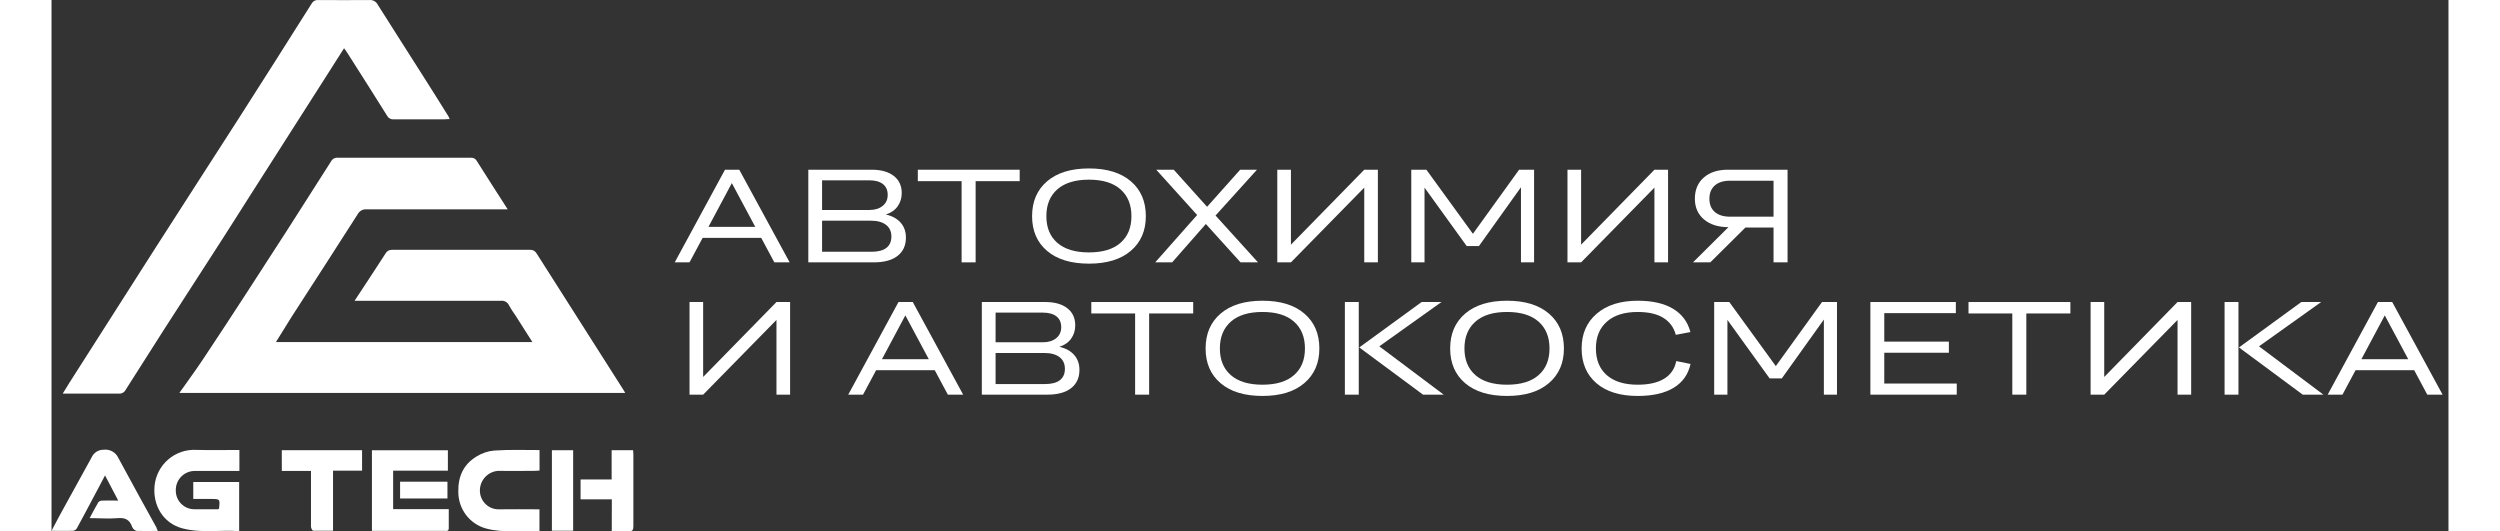 <?xml version="1.0" encoding="UTF-8" standalone="no"?>
<svg xmlns="http://www.w3.org/2000/svg" xmlns:xlink="http://www.w3.org/1999/xlink" width="400" height="85" viewBox="0 0 379 84" version="1.1" xml:space="preserve" style="fill-rule:evenodd;clip-rule:evenodd;stroke-linejoin:round;stroke-miterlimit:2;">
    <rect x="0" y="0" width="379" height="84" fill="#333333" stroke="none"/>
    <g transform="matrix(1,0,0,1,0,-1)">
        <path d="M20.216,63.127C21.528,61.263 22.787,59.562 23.959,57.799C26.254,54.361 28.51,50.903 30.765,47.439C33.02,43.974 35.175,40.638 37.369,37.227C39.645,33.675 41.911,30.12 44.169,26.563C44.264,26.363 44.417,26.197 44.608,26.086C44.799,25.975 45.019,25.924 45.239,25.942L66.291,25.942C66.486,25.922 66.682,25.962 66.854,26.055C67.025,26.15 67.165,26.294 67.254,26.469C68.822,28.961 70.418,31.433 72.128,34.1L49.831,34.1C49.544,34.073 49.257,34.132 49.004,34.269C48.751,34.406 48.545,34.615 48.41,34.87C44.977,40.273 41.496,45.602 38.042,50.971C37.188,52.322 36.373,53.672 35.478,55.091L76.039,55.091L73.393,50.937C73.016,50.414 72.668,49.871 72.35,49.309C72.241,49.052 72.049,48.84 71.804,48.705C71.56,48.57 71.278,48.522 71.003,48.567L47.912,48.567L50.221,45.055C51.09,43.704 51.965,42.414 52.813,41.077C52.913,40.891 53.065,40.737 53.25,40.636C53.436,40.534 53.646,40.488 53.856,40.503L75.635,40.503C75.844,40.483 76.054,40.524 76.241,40.621C76.427,40.718 76.581,40.867 76.685,41.05C81.277,48.281 85.875,55.507 90.48,62.729C90.547,62.83 90.601,62.938 90.709,63.127L20.216,63.127Z" style="fill:white;fill-rule:nonzero;"></path>
    </g>
    <g transform="matrix(1,0,0,1,0,-1)">
        <path d="M62.952,19.823C62.608,19.823 62.352,19.87 62.097,19.87L54.112,19.87C53.905,19.894 53.695,19.854 53.51,19.757C53.325,19.659 53.174,19.508 53.076,19.323C50.995,15.987 48.881,12.678 46.767,9.355C46.633,9.139 46.478,8.936 46.256,8.625L43.677,12.678C39.544,19.148 35.412,25.62 31.283,32.094C29.816,34.397 28.362,36.714 26.88,39.01C23.837,43.738 20.774,48.465 17.731,53.193C15.716,56.344 13.717,59.485 11.733,62.614C11.637,62.815 11.483,62.981 11.291,63.092C11.098,63.203 10.877,63.253 10.656,63.235L1.769,63.235C2.443,62.128 3.062,61.142 3.688,60.169C7.943,53.483 12.206,46.802 16.479,40.125C20.842,33.31 25.231,26.529 29.607,19.715C33.471,13.677 37.313,7.626 41.133,1.561C41.229,1.376 41.379,1.224 41.562,1.125C41.746,1.026 41.955,0.985 42.163,1.007C44.855,1.007 47.548,1.041 50.241,1.007C50.514,0.979 50.79,1.034 51.03,1.167C51.271,1.3 51.466,1.503 51.588,1.75C53.984,5.553 56.415,9.341 58.825,13.137C60.171,15.217 61.444,17.311 62.756,19.391C62.797,19.499 62.844,19.614 62.952,19.823Z" style="fill:white;fill-rule:nonzero;"></path>
    </g>
    <g transform="matrix(1,0,0,1,0,-1)">
        <path d="M29.706,72.15L29.706,75.465L22.658,75.465C22.258,75.463 21.862,75.541 21.493,75.696C21.123,75.85 20.789,76.077 20.508,76.363C20.228,76.649 20.007,76.988 19.86,77.361C19.712,77.734 19.64,78.132 19.649,78.533C19.642,78.928 19.714,79.319 19.862,79.685C20.009,80.05 20.228,80.382 20.506,80.661C20.784,80.939 21.115,81.159 21.479,81.307C21.843,81.455 22.233,81.527 22.626,81.52L26.314,81.52C26.358,81.52 26.395,81.476 26.439,81.464C26.483,81.451 26.489,81.42 26.489,81.401C26.653,79.894 26.653,79.894 25.17,79.894L22.413,79.894L22.413,77.21L29.668,77.21L29.668,84.98C26.653,84.766 23.644,85.333 20.685,84.539C17.588,83.707 16.012,80.852 16.288,77.859C16.435,76.232 17.207,74.726 18.44,73.659C19.672,72.591 21.27,72.046 22.896,72.137C25.114,72.194 27.369,72.15 29.706,72.15Z" style="fill:white;fill-rule:nonzero;"></path>
    </g>
    <g transform="matrix(1,0,0,1,0,-1)">
        <path d="M62.671,72.194L62.671,75.42L54.015,75.42L54.015,81.508L62.81,81.508L62.81,84.507C62.81,85.049 62.433,84.942 62.125,84.942L50.661,84.942L50.661,72.194L62.671,72.194Z" style="fill:white;fill-rule:nonzero;"></path>
    </g>
    <g transform="matrix(1,0,0,1,0,-1)">
        <path d="M16.81,84.948C15.61,84.948 14.536,84.986 13.468,84.948C13.307,84.907 13.159,84.829 13.034,84.72C12.91,84.61 12.813,84.473 12.752,84.318C12.368,83.203 11.69,82.825 10.503,82.926C9.064,83.052 7.613,82.926 6.03,82.926C6.527,81.999 6.935,81.186 7.406,80.405C7.487,80.32 7.584,80.254 7.693,80.211C7.801,80.167 7.918,80.147 8.034,80.153C8.826,80.121 9.617,80.153 10.547,80.153L8.461,76.17C7.833,77.431 7.205,78.496 6.652,79.592C5.773,81.243 4.906,82.9 4.001,84.539C3.934,84.648 3.842,84.74 3.733,84.808C3.624,84.875 3.501,84.917 3.373,84.93C2.299,84.967 1.219,84.93 0,84.93C0.459,84.06 0.867,83.272 1.288,82.497C2.952,79.453 4.636,76.422 6.313,73.372C6.47,72.993 6.738,72.67 7.081,72.445C7.423,72.221 7.826,72.105 8.235,72.112C8.704,72.05 9.18,72.139 9.595,72.365C10.011,72.592 10.344,72.944 10.547,73.372C12.525,77.071 14.567,80.733 16.59,84.413C16.621,84.545 16.678,84.684 16.81,84.948Z" style="fill:white;fill-rule:nonzero;"></path>
    </g>
    <g transform="matrix(1,0,0,1,0,-1)">
        <path d="M77.163,72.162L77.163,75.401C76.912,75.401 76.673,75.446 76.434,75.446C74.55,75.446 72.621,75.496 70.718,75.446C69.93,75.474 69.183,75.803 68.629,76.365C68.074,76.927 67.754,77.68 67.734,78.47C67.72,78.87 67.786,79.267 67.929,79.64C68.073,80.013 68.29,80.353 68.567,80.639C68.845,80.925 69.178,81.152 69.545,81.306C69.913,81.459 70.307,81.537 70.705,81.533C72.835,81.495 74.964,81.533 77.15,81.533L77.15,84.999C74.28,84.822 71.434,85.326 68.658,84.551C67.413,84.199 66.316,83.449 65.534,82.416C64.752,81.382 64.327,80.121 64.323,78.823C64.254,76.353 65.134,74.412 67.244,73.152C68.072,72.64 69.008,72.329 69.977,72.244C72.345,72.074 74.732,72.162 77.163,72.162Z" style="fill:white;fill-rule:nonzero;"></path>
    </g>
    <g transform="matrix(1,0,0,1,0,-1)">
        <path d="M36.408,72.188L49.103,72.188L49.103,75.42L44.511,75.42L44.511,84.917L41.37,84.917C41.239,84.917 41.025,84.495 41.025,84.287L41.025,75.465L36.414,75.465L36.408,72.188Z" style="fill:white;fill-rule:nonzero;"></path>
    </g>
    <g transform="matrix(1,0,0,1,0,-1)">
        <path d="M88.595,79.958L83.652,79.958L83.652,76.807L88.564,76.807L88.564,72.188L91.956,72.188C91.956,72.402 92,72.597 92,72.818L92,84.211C92,84.784 91.881,85.024 91.259,84.986C90.392,84.929 89.512,84.986 88.583,84.986L88.595,79.958Z" style="fill:white;fill-rule:nonzero;"></path>
    </g>
    <g transform="matrix(1,0,0,1,0,-1)">
        <rect x="79.117" y="72.188" width="3.361" height="12.729" style="fill:white;fill-rule:nonzero;"></rect>
    </g>
    <g transform="matrix(1,0,0,1,0,-1)">
        <rect x="55.115" y="77.166" width="7.488" height="2.653" style="fill:white;fill-rule:nonzero;"></rect>
    </g>
    <g transform="matrix(0.801,0,0,0.801,16.189,-9.171)">
        <path d="M122.472,63.239L119.883,58.406L108.318,58.406L105.729,63.239L102.809,63.239L112.73,44.953L115.548,44.953L125.494,63.239L122.472,63.239ZM109.465,56.238L118.71,56.238L114.081,47.593L109.465,56.238Z" style="fill:white;fill-rule:nonzero;"></path>
        <path d="M129.18,63.239L129.18,44.953L141.715,44.953C143.551,44.953 144.994,45.359 146.044,46.171C147.094,46.983 147.619,48.111 147.619,49.556C147.619,50.551 147.349,51.427 146.809,52.183C146.269,52.94 145.493,53.475 144.482,53.79C145.757,54.087 146.737,54.629 147.421,55.416C148.105,56.202 148.447,57.182 148.447,58.355C148.447,59.894 147.901,61.092 146.809,61.951C145.716,62.81 144.15,63.239 142.11,63.239L129.18,63.239ZM141.217,47.044L131.896,47.044L131.896,52.897L141.268,52.897C142.331,52.897 143.194,52.629 143.857,52.094C144.52,51.558 144.851,50.836 144.851,49.926C144.851,48.991 144.537,48.277 143.908,47.784C143.279,47.291 142.382,47.044 141.217,47.044ZM141.536,55.014L131.896,55.014L131.896,61.148L141.638,61.148C142.964,61.148 143.952,60.888 144.603,60.37C145.253,59.851 145.578,59.112 145.578,58.151C145.578,57.139 145.221,56.364 144.507,55.824C143.793,55.284 142.803,55.014 141.536,55.014Z" style="fill:white;fill-rule:nonzero;"></path>
        <path d="M159.439,63.239L159.439,47.21L150.794,47.21L150.794,44.953L170.903,44.953L170.903,47.21L162.207,47.21L162.207,63.239L159.439,63.239Z" style="fill:white;fill-rule:nonzero;"></path>
        <path d="M184.586,63.494C181.041,63.494 178.282,62.654 176.31,60.975C174.338,59.297 173.352,57.012 173.352,54.121C173.352,51.223 174.34,48.927 176.316,47.235C178.293,45.544 181.049,44.698 184.586,44.698C188.114,44.698 190.866,45.542 192.843,47.229C194.819,48.917 195.807,51.214 195.807,54.121C195.807,56.995 194.819,59.275 192.843,60.963C190.866,62.65 188.114,63.494 184.586,63.494ZM184.586,61.275C187.298,61.275 189.372,60.644 190.809,59.382C192.245,58.119 192.964,56.366 192.964,54.121C192.964,51.869 192.245,50.105 190.809,48.829C189.372,47.554 187.298,46.917 184.586,46.917C181.857,46.917 179.772,47.554 178.331,48.829C176.89,50.105 176.17,51.869 176.17,54.121C176.17,56.366 176.89,58.119 178.331,59.382C179.772,60.644 181.857,61.275 184.586,61.275Z" style="fill:white;fill-rule:nonzero;"></path>
        <path d="M200.997,63.239L197.656,63.239L205.932,53.892L197.861,44.953L201.316,44.953L207.896,52.272L214.425,44.953L217.741,44.953L209.567,53.994L217.945,63.239L214.502,63.239L207.654,55.664L200.997,63.239Z" style="fill:white;fill-rule:nonzero;"></path>
        <path d="M221.757,63.239L221.757,44.953L224.448,44.953L224.448,59.745L238.921,44.953L241.612,44.953L241.612,63.239L238.921,63.239L238.921,48.485L224.448,63.239L221.757,63.239Z" style="fill:white;fill-rule:nonzero;"></path>
        <path d="M248.204,63.239L248.204,44.953L251.188,44.953L260.37,57.603L269.487,44.953L272.446,44.953L272.446,63.239L269.857,63.239L269.857,48.409L261.556,60.025L259.145,60.025L250.819,48.485L250.819,63.239L248.204,63.239Z" style="fill:white;fill-rule:nonzero;"></path>
        <path d="M279.038,63.239L279.038,44.953L281.729,44.953L281.729,59.745L296.202,44.953L298.893,44.953L298.893,63.239L296.202,63.239L296.202,48.485L281.729,63.239L279.038,63.239Z" style="fill:white;fill-rule:nonzero;"></path>
        <path d="M322.483,63.239L319.716,63.239L319.716,56.366L314.157,56.366L307.232,63.239L303.815,63.239L310.816,56.289C308.801,56.289 307.192,55.781 305.989,54.765C304.786,53.749 304.185,52.387 304.185,50.678C304.185,48.919 304.771,47.525 305.944,46.496C307.118,45.467 308.699,44.953 310.688,44.953L322.483,44.953L322.483,63.239ZM311.122,54.223L319.716,54.223L319.716,47.121L311.122,47.121C309.838,47.121 308.839,47.433 308.125,48.058C307.411,48.683 307.054,49.556 307.054,50.678C307.054,51.801 307.411,52.672 308.125,53.293C308.839,53.913 309.838,54.223 311.122,54.223Z" style="fill:white;fill-rule:nonzero;"></path>
        <path d="M105.729,89.355L105.729,71.069L108.42,71.069L108.42,85.861L122.893,71.069L125.584,71.069L125.584,89.355L122.893,89.355L122.893,74.601L108.42,89.355L105.729,89.355Z" style="fill:white;fill-rule:nonzero;"></path>
        <path d="M156.723,89.355L154.135,84.522L142.569,84.522L139.98,89.355L137.06,89.355L146.981,71.069L149.799,71.069L159.746,89.355L156.723,89.355ZM143.717,82.354L152.962,82.354L148.333,73.708L143.717,82.354Z" style="fill:white;fill-rule:nonzero;"></path>
        <path d="M163.431,89.355L163.431,71.069L175.966,71.069C177.802,71.069 179.245,71.474 180.295,72.286C181.345,73.098 181.87,74.227 181.87,75.672C181.87,76.667 181.6,77.542 181.06,78.299C180.52,79.055 179.745,79.591 178.733,79.905C180.008,80.203 180.988,80.745 181.672,81.531C182.357,82.318 182.699,83.297 182.699,84.471C182.699,86.009 182.152,87.208 181.06,88.067C179.968,88.925 178.401,89.355 176.361,89.355L163.431,89.355ZM175.468,73.16L166.147,73.16L166.147,79.013L175.519,79.013C176.582,79.013 177.445,78.745 178.108,78.209C178.771,77.674 179.103,76.951 179.103,76.042C179.103,75.107 178.788,74.392 178.159,73.899C177.53,73.406 176.633,73.16 175.468,73.16ZM175.787,81.13L166.147,81.13L166.147,87.263L175.889,87.263C177.215,87.263 178.204,87.004 178.854,86.485C179.504,85.967 179.83,85.227 179.83,84.267C179.83,83.255 179.472,82.479 178.758,81.939C178.044,81.4 177.054,81.13 175.787,81.13Z" style="fill:white;fill-rule:nonzero;"></path>
        <path d="M193.691,89.355L193.691,73.326L185.045,73.326L185.045,71.069L205.155,71.069L205.155,73.326L196.458,73.326L196.458,89.355L193.691,89.355Z" style="fill:white;fill-rule:nonzero;"></path>
        <path d="M218.837,89.61C215.292,89.61 212.534,88.77 210.561,87.091C208.589,85.412 207.603,83.127 207.603,80.237C207.603,77.338 208.591,75.043 210.568,73.351C212.544,71.659 215.301,70.813 218.837,70.813C222.365,70.813 225.117,71.657 227.094,73.345C229.07,75.032 230.059,77.33 230.059,80.237C230.059,83.11 229.07,85.391 227.094,87.078C225.117,88.766 222.365,89.61 218.837,89.61ZM218.837,87.391C221.549,87.391 223.623,86.76 225.06,85.497C226.497,84.235 227.215,82.481 227.215,80.237C227.215,77.984 226.497,76.22 225.06,74.945C223.623,73.67 221.549,73.032 218.837,73.032C216.108,73.032 214.023,73.67 212.582,74.945C211.141,76.22 210.421,77.984 210.421,80.237C210.421,82.481 211.141,84.235 212.582,85.497C214.023,86.76 216.108,87.391 218.837,87.391Z" style="fill:white;fill-rule:nonzero;"></path>
        <path d="M237.939,80.033L250.245,71.069L254.16,71.069L241.892,79.816L254.606,89.355L250.525,89.355L237.939,80.033ZM235.096,89.355L235.096,71.069L237.837,71.069L237.837,89.355L235.096,89.355Z" style="fill:white;fill-rule:nonzero;"></path>
        <path d="M267.115,89.61C263.57,89.61 260.812,88.77 258.839,87.091C256.867,85.412 255.881,83.127 255.881,80.237C255.881,77.338 256.869,75.043 258.846,73.351C260.822,71.659 263.579,70.813 267.115,70.813C270.643,70.813 273.396,71.657 275.372,73.345C277.349,75.032 278.337,77.33 278.337,80.237C278.337,83.11 277.349,85.391 275.372,87.078C273.396,88.766 270.643,89.61 267.115,89.61ZM267.115,87.391C269.827,87.391 271.901,86.76 273.338,85.497C274.775,84.235 275.493,82.481 275.493,80.237C275.493,77.984 274.775,76.22 273.338,74.945C271.901,73.67 269.827,73.032 267.115,73.032C264.386,73.032 262.302,73.67 260.861,74.945C259.42,76.22 258.699,77.984 258.699,80.237C258.699,82.481 259.42,84.235 260.861,85.497C262.302,86.76 264.386,87.391 267.115,87.391Z" style="fill:white;fill-rule:nonzero;"></path>
        <path d="M281.831,80.237C281.831,77.364 282.823,75.075 284.808,73.37C286.793,71.666 289.495,70.813 292.912,70.813C295.794,70.813 298.115,71.341 299.875,72.395C301.634,73.449 302.778,74.983 303.305,76.998L300.423,77.546C300.032,76.076 299.207,74.956 297.949,74.186C296.691,73.417 295.012,73.032 292.912,73.032C290.285,73.032 288.251,73.67 286.81,74.945C285.369,76.22 284.649,77.984 284.649,80.237C284.649,82.49 285.365,84.245 286.798,85.504C288.23,86.762 290.268,87.391 292.912,87.391C295.097,87.391 296.835,86.995 298.128,86.205C299.42,85.414 300.215,84.254 300.512,82.724L303.33,83.297C302.871,85.372 301.755,86.942 299.983,88.009C298.211,89.076 295.854,89.61 292.912,89.61C289.418,89.61 286.698,88.77 284.751,87.091C282.804,85.412 281.831,83.127 281.831,80.237Z" style="fill:white;fill-rule:nonzero;"></path>
        <path d="M307.997,89.355L307.997,71.069L310.981,71.069L320.163,83.718L329.28,71.069L332.239,71.069L332.239,89.355L329.65,89.355L329.65,74.524L321.349,86.141L318.938,86.141L310.612,74.601L310.612,89.355L307.997,89.355Z" style="fill:white;fill-rule:nonzero;"></path>
        <path d="M338.831,89.355L338.831,71.069L355.702,71.069L355.702,73.262L341.573,73.262L341.573,78.885L354.325,78.885L354.325,81.079L341.573,81.079L341.573,87.161L355.88,87.161L355.88,89.355L338.831,89.355Z" style="fill:white;fill-rule:nonzero;"></path>
        <path d="M366.847,89.355L366.847,73.326L358.201,73.326L358.201,71.069L378.311,71.069L378.311,73.326L369.614,73.326L369.614,89.355L366.847,89.355Z" style="fill:white;fill-rule:nonzero;"></path>
        <path d="M382.302,89.355L382.302,71.069L384.993,71.069L384.993,85.861L399.466,71.069L402.156,71.069L402.156,89.355L399.466,89.355L399.466,74.601L384.993,89.355L382.302,89.355Z" style="fill:white;fill-rule:nonzero;"></path>
        <path d="M411.593,80.033L423.898,71.069L427.813,71.069L415.546,79.816L428.259,89.355L424.179,89.355L411.593,80.033ZM408.749,89.355L408.749,71.069L411.491,71.069L411.491,89.355L408.749,89.355Z" style="fill:white;fill-rule:nonzero;"></path>
        <path d="M448.764,89.355L446.176,84.522L434.61,84.522L432.021,89.355L429.101,89.355L439.022,71.069L441.84,71.069L451.786,89.355L448.764,89.355ZM435.757,82.354L445.002,82.354L440.374,73.708L435.757,82.354Z" style="fill:white;fill-rule:nonzero;"></path>
    </g>
</svg>
